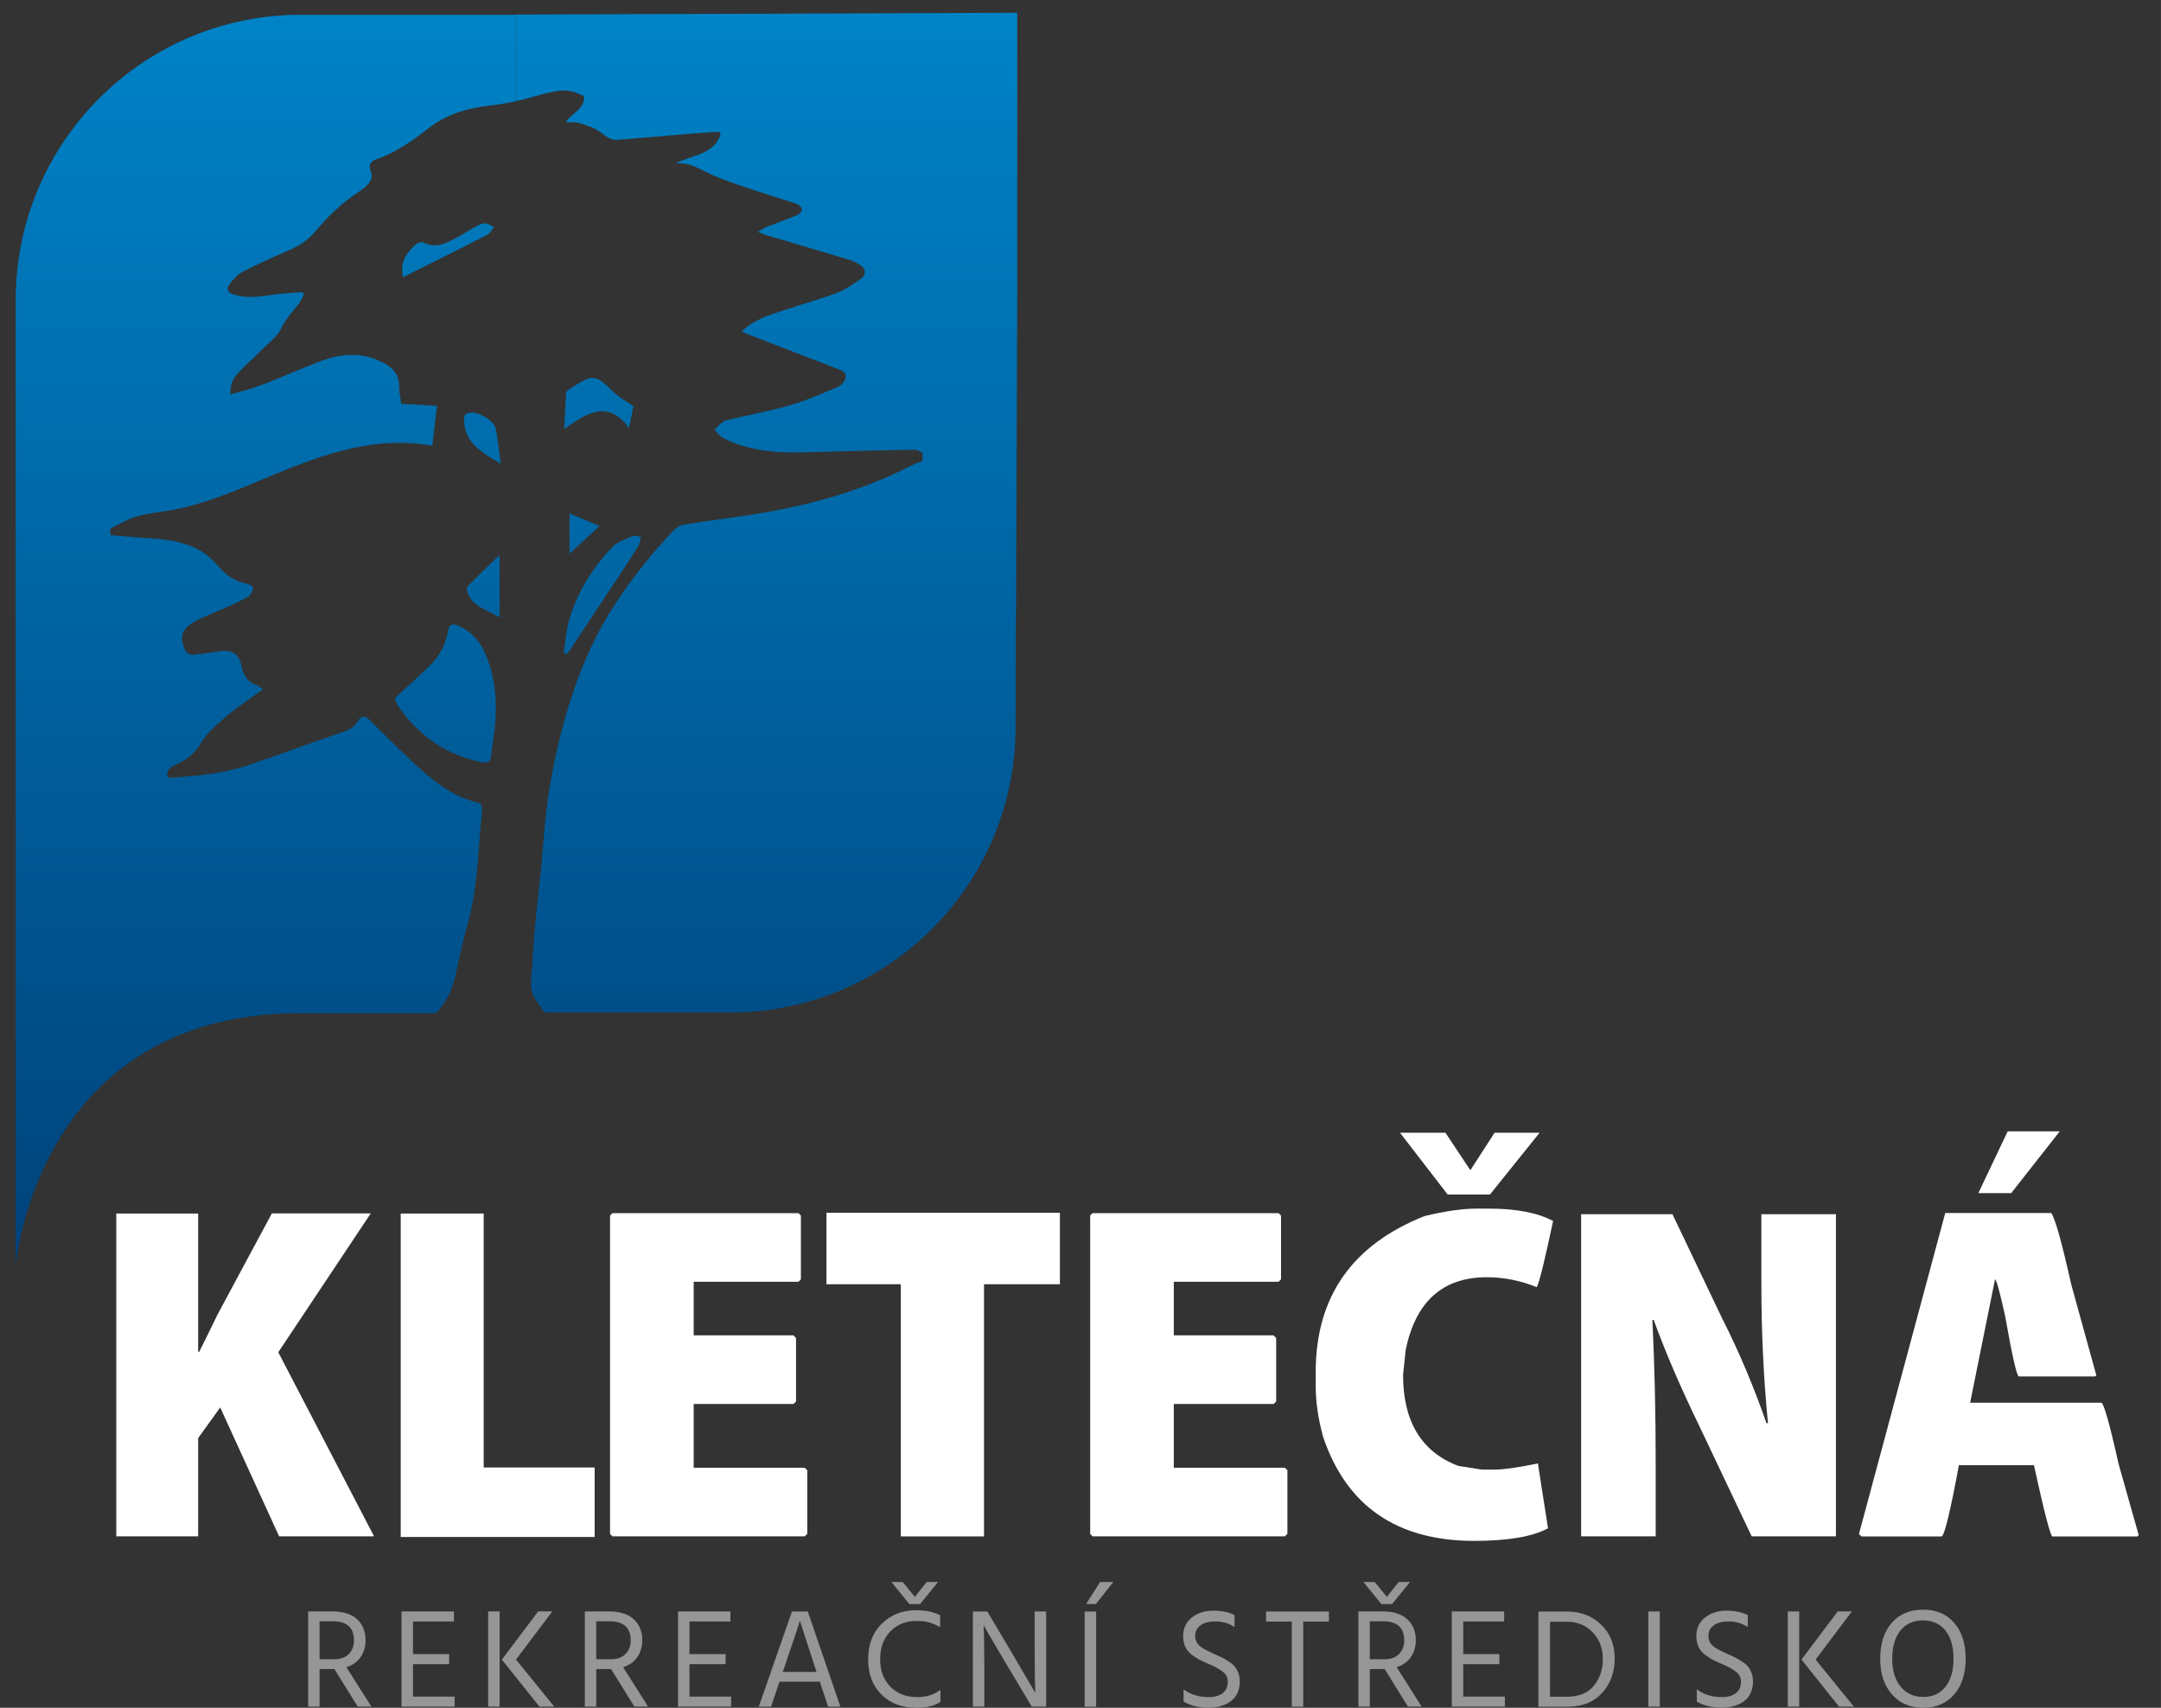 <svg xmlns="http://www.w3.org/2000/svg" viewBox="0 0 109.731 86.722" enable-background="new 0 0 53.86 68.03" width="109.73" height="86.72"><rect x="0" y="0" width="109.731" height="86.722" fill="#333333" stroke="none"/><defs><linearGradient id="0" gradientUnits="userSpaceOnUse" y1="64.922" x2="0" y2="1.298"><stop stop-color="#00427a"/><stop offset="1" stop-color="#0083c7"/></linearGradient></defs><g transform="translate(138.88-25.446)"><g transform="translate(-139.96 24.748)" fill="url(#0)"><g fill-rule="evenodd"><path d="m26.17 12.215c-.219-.053-.333-.257-.644-.14-.416.157-.781.438-1.176.646-.558.293-1.107.639-1.78.288-.089-.045-.291.021-.38.102-.468.424-.82.906-.64 1.662 1.439-.721 2.856-1.424 4.263-2.148.151-.077.239-.271.357-.41"/><g><path d="m30.05 33.66c.864-1.302 1.73-2.604 2.592-3.909.295-.449.593-.902.87-1.366.071-.118.073-.277.107-.418-.14-.021-.302-.103-.409-.054-.367.165-.793.305-1.055.583-1.021 1.092-1.814 2.34-2.206 3.799-.139.51-.164 1.05-.241 1.575.05.017.099.033.146.049.065-.086.135-.169.196-.259"/><path d="m31.524 27.413c-.499-.21-.995-.42-1.526-.645 0 .695 0 1.327 0 2.042.523-.479.993-.91 1.526-1.397"/></g><path d="m24.381 32.484c-.282-.132-.487-.117-.554.273-.12.684-.439 1.28-.943 1.762-.565.543-1.149 1.07-1.763 1.642.04.089.079.254.171.385 1.059 1.533 2.483 2.524 4.329 2.872.206.037.366-.036.393-.304.054-.547.159-1.093.207-1.644.106-1.284-.012-2.543-.569-3.729-.268-.57-.698-.991-1.271-1.257"/><path d="m33.02 22.435c.089-.446.158-.789.223-1.116-.349-.242-.708-.427-.989-.696-.974-.934-1.01-.948-2.168-.23-.061.037-.117.076-.168.121-.037.035-.088.081-.092.126-.034.569-.063 1.138-.098 1.843 1.152-.826 2.226-1.511 3.292-.048"/><g><path d="m24.835 30.829c.279.678.945.827 1.611 1.217 0-1.126 0-2.117 0-3.169-.568.555-1.111 1.076-1.638 1.614-.051.055-.013.236.027.338"/><path d="m24.938 21.656c-.221.039-.306.114-.299.379.044 1.202.942 1.655 1.866 2.21-.089-.639-.141-1.213-.253-1.776-.085-.429-.89-.888-1.314-.813"/></g></g><path d="m27.26 1.438v4.401c.596-.12 1.191-.338 1.788-.457.578-.118.815-.118 1.236 0 .158.069.313.137.453.2.042.661-.606.834-.923 1.312.3.025.529 0 .731.067.367.122.763.239 1.057.472.274.217.51.396.868.364 1.202-.104 2.403-.206 3.607-.304.511-.042 1.022-.072 1.535-.108.017.056.036.108.057.164-.385 1.036-1.492 1.017-2.306 1.459.655-.098 1.158.229 1.704.49.59.281 1.217.49 1.835.701.882.298 1.772.562 2.654.861.107.036.249.197.245.292-.008.102-.156.233-.27.281-.507.209-1.026.39-1.533.592-.128.049-.237.134-.434.248.209.082.314.132.428.167 1.405.416 2.813.828 4.212 1.252.207.062.416.156.588.285.274.214.264.503-.022.696-.373.251-.752.532-1.166.688-.869.326-1.77.576-2.65.866-.774.257-1.571.478-2.21 1.106.14.063.245.115.356.157 1.493.578 2.989 1.153 4.484 1.728.223.085.492.175.434.457-.034.174-.201.389-.365.459-.817.344-1.634.706-2.484.949-1.064.31-2.165.493-3.234.771-.219.057-.387.307-.577.468.147.14.27.328.441.417 1.39.715 2.894.769 4.415.721 1.767-.054 3.536-.092 5.305-.126.132-.003.268.1.405.153 0 .138 0 .273 0 .413-.202.083-.407.155-.598.253-2.513 1.292-5.199 2.02-7.97 2.462-1.179.187-2.362.33-3.539.523-.198.031-.411.166-.553.314-1.088 1.159-2.077 2.384-2.949 3.72-1.776 2.716-2.66 5.75-3.253 8.88-.28 1.479-.36 2.992-.504 4.492-.144 1.462-.258 2.31-.381 3.771-.032.424-.039.85-.077 1.274-.12 1.29-.122 1.3.637 2.321h9.429c8 0 14.483-6.488 14.483-14.489l.085-22.09c0-8.01 0-14.184 0-14.184"/><path d="m16.351 1.449c-4.982 0-9.376 2.519-11.979 6.352-1.574 2.316-2.496 5.111-2.496 8.122v49.07c0 0 .016-.169.058-.457.155-1.078.72-3.922 2.55-6.616 2.02-2.984 5.59-5.776 11.868-5.776h6.859c.143-.142.263-.289.37-.44.629-.885.704-1.951.948-2.94.292-1.181.506-1.769.665-2.974.174-1.301.239-2.62.36-3.929.021-.22-.021-.361-.264-.42-1.255-.309-2.225-1.092-3.139-1.944-.771-.722-1.531-1.454-2.27-2.207-.25-.254-.46-.276-.621.014-.229.4-.601.507-.995.64-1.565.535-3.115 1.121-4.684 1.64-1.281.423-2.621.53-3.972.612-.068-.189-.036-.325.053-.436.054-.065.121-.123.213-.171.073-.039.15-.065.224-.102.396-.194.732-.421 1-.775.065-.085.129-.174.187-.277.07-.128.151-.249.247-.364.278-.345.642-.642.974-.941.406-.364.869-.666 1.309-.99.188-.14.379-.267.618-.434-.015 0-.018-.012-.03-.021-.172-.124-.229-.181-.282-.198-.477-.146-.683-.496-.777-.961-.128-.635-.479-.853-1.12-.757-.46.07-.919.144-1.384.178-.113.008-.302-.106-.352-.212-.236-.5-.227-.864.071-1.172.092-.097.212-.19.366-.279.493-.285 1.043-.468 1.565-.706.409-.187.823-.367 1.208-.594.069-.041.123-.124.163-.213.034-.077.062-.159.077-.231.008-.043-.219-.177-.349-.204-.612-.127-1.065-.444-1.471-.933-.885-1.065-2.144-1.292-3.442-1.37-.667-.041-1.33-.108-1.994-.162 0-.11 0-.218 0-.332.019-.007.037-.018.055-.028.435-.208.855-.469 1.313-.599.586-.169 1.209-.21 1.814-.325 1.817-.34 3.487-1.115 5.18-1.812 2.538-1.042 5.092-1.95 7.986-1.445.003-.03.006-.058.011-.088.075-.661.15-1.297.223-1.936-.676-.039-1.242-.071-1.815-.105-.041-.339-.109-.624-.107-.907.004-.604-.342-.944-.832-1.194-1.02-.524-2.067-.464-3.102-.079-1.024.382-2.02.835-3.043 1.227-.503.192-1.031.313-1.585.478-.023-.394.083-.688.265-.931.044-.063.093-.125.148-.182.406-.425.847-.819 1.262-1.232.255-.256.566-.495.769-.78.047-.066.095-.135.128-.208.117-.258.268-.481.433-.693.147-.191.305-.374.458-.566.011-.013.016-.03.026-.045.092-.132.162-.281.243-.425-.023-.045-.046-.088-.068-.132-.47.039-.94.06-1.407.119-.706.089-1.408.233-2.114-.007-.308-.104-.363-.296-.186-.521.009-.011.02-.023.03-.035.177-.223.374-.455.616-.58.777-.401 1.575-.764 2.377-1.104.533-.225.98-.531 1.345-.973.626-.753 1.326-1.423 2.146-1.965.116-.073.224-.154.333-.241.113-.097.209-.198.279-.309.095-.156.133-.333.025-.571-.07-.16-.041-.293.046-.396.054-.065.126-.121.227-.155 1.017-.341 1.871-.963 2.708-1.605.943-.726 2.023-1.02 3.196-1.145.401-.042.797-.122 1.196-.202v-.08-4.311h-10.911"/></g><g fill="#000"><g fill="#fff"><path d="m-119.89 103.46h-4.818l-2.991-6.543-1.12 1.557v4.986h-4.157v-16.391h4.157v7.02h.056q.157-.314.471-.952.314-.65.471-.964l2.745-5.109h5.02l-4.694 7.05 4.862 9.344"/><path d="m-114.32 87.07v12.895h5.635v3.529h-9.848v-16.424h4.213"/><path d="m-107.78 87.05h9.445l.123.123v3.238l-.123.123h-5.322v2.722h5.064l.134.134v3.227l-.134.123h-5.064v3.238h5.635l.134.123v3.238l-.134.123h-9.758l-.123-.123v-16.17l.123-.123"/><path d="m-85.06 87.03v3.63h-3.854v12.806h-4.224v-12.806h-3.776v-3.63h11.853"/><path d="m-83.4 87.05h9.445l.123.123v3.238l-.123.123h-5.322v2.722h5.064l.134.134v3.227l-.134.123h-5.064v3.238h5.635l.134.123v3.238l-.134.123h-9.758l-.123-.123v-16.17l.123-.123"/><path d="m-63.882 86.82h.627q2.05 0 3.238.627-.65 3.07-.829 3.361-1.244-.504-2.532-.504-3.361 0-4.123 3.686l-.134 1.266q0 3.563 2.801 4.627l1.199.19h.639q.695 0 2.218-.314v.067l.504 3.227q-1.188.639-3.742.639-5.882 0-7.674-5.266-.381-1.378-.381-2.599v-.706q0-5.725 5.523-7.921 1.557-.381 2.666-.381m-.336-1.949l1.232-1.905h2.286l-2.521 3.137h-2.151l-2.42-3.137h2.308l1.266 1.905"/><path d="m-54.807 103.46h-3.787v-16.357h4.638l2.521 5.288q1.255 2.465 2.252 5.322h.078q-.336-3.372-.336-7.114v-3.496h3.787v16.357h-4.28l-2.588-5.456q-1.501-3.081-2.386-5.535h-.067q.168 3.428.168 7.327v3.664"/><path d="m-34.719 87.04q.314.493 1.01 3.619l1.277 4.627-.067.056h-3.865q-.157 0-.706-3.103-.392-1.759-.504-1.837l-1.266 6.274h6.655q.19 0 .885 3.115l1.02 3.608-.067.067h-4.313q-.146 0-.941-3.619h-3.809q-.672 3.619-.885 3.619h-4.067l-.123-.123 4.381-16.301h5.389m-3.708-1.01l1.49-3.137h2.644l-2.465 3.137h-1.669"/></g><g fill="#969696"><path d="m-121.9 110.2h-.753v1.907h-.581v-4.833h1.212q.839 0 1.269.394.437.394.437 1.09-.014.502-.265.853-.251.351-.71.495l1.269 2h-.696l-1.183-1.907m-.753-2.424v1.929h.731q.495 0 .753-.265.265-.272.265-.696 0-.968-1.083-.968h-.667"/><path d="m-117.91 111.6h2.115v.509h-2.696v-4.833h2.66v.509h-2.079v1.656h1.836v.509h-1.836v1.649"/><path d="m-112.68 109.72l1.943 2.388h-.753l-1.907-2.388 1.843-2.445h.717l-1.843 2.445m-1.413 2.388v-4.833h.581v4.833h-.581"/><path d="m-107.85 110.2h-.753v1.907h-.581v-4.833h1.212q.839 0 1.269.394.437.394.437 1.09-.014.502-.265.853-.251.351-.71.495l1.269 2h-.696l-1.183-1.907m-.753-2.424v1.929h.731q.495 0 .753-.265.265-.272.265-.696 0-.968-1.083-.968h-.667"/><path d="m-103.87 111.6h2.115v.509h-2.696v-4.833h2.66v.509h-2.079v1.656h1.836v.509h-1.836v1.649"/><path d="m-96.83 112.11l-.423-1.269h-2.044l-.43 1.269h-.624l1.685-4.833h.803l1.656 4.833h-.624m-2.302-1.764h1.714l-.846-2.603q-.1.366-.868 2.603"/><path d="m-92.16 106.9h-.545l-.911-1.119h.574l.617.753.602-.753h.574l-.911 1.119m-.208.86q-.782 0-1.305.531-.516.531-.516 1.405 0 .868.516 1.398.516.531 1.37.531.688 0 1.176-.366v.609q-.445.301-1.219.301-1.09 0-1.771-.667-.681-.674-.681-1.793 0-1.126.688-1.807.696-.688 1.742-.688.753 0 1.226.258v.595q-.315-.165-.566-.237-.251-.072-.66-.072"/><path d="m-89.48 112.11v-4.833h.731l1.212 2.036 1.226 2.094q-.029-.696-.029-2.087v-2.044h.581v4.833h-.731q-2.01-3.349-2.445-4.137.036.746.036 2.101v2.036h-.581"/><path d="m-83.73 106.9l.71-1.119h.674l-.889 1.119h-.495m-.072 5.213v-4.833h.581v4.833h-.581"/><path d="m-76.19 108.07q-.437-.287-.961-.287-.523 0-.782.208-.258.201-.258.531 0 .351.308.566.229.151.574.308.344.151.473.215.129.057.33.194.208.129.315.258.265.323.265.767 0 .638-.437.989-.437.344-1.162.344-.724 0-1.255-.308v-.624q.523.394 1.276.394.452 0 .71-.201.258-.201.258-.581 0-.316-.258-.509-.287-.215-.667-.373-.38-.165-.545-.251-.158-.086-.38-.251-.416-.33-.416-.925 0-.602.437-.946.445-.351 1.09-.351.645 0 1.083.222v.609"/><path d="m-71.4 107.28v.509h-1.305v4.324h-.581v-4.324h-1.305v-.509h3.191"/><path d="m-68.57 110.2h-.753v1.907h-.581v-4.833h1.212q.839 0 1.269.394.437.394.437 1.09-.014.502-.265.853-.251.351-.71.495l1.269 2h-.696l-1.183-1.907m-.753-2.424v1.929h.731q.495 0 .753-.265.265-.272.265-.696 0-.968-1.083-.968h-.667m1.133-.875h-.545l-.911-1.119h.574l.617.753.602-.753h.574l-.911 1.119"/><path d="m-64.58 111.6h2.115v.509h-2.696v-4.833h2.66v.509h-2.079v1.656h1.836v.509h-1.836v1.649"/><path d="m-60.761 107.28h1.434q1.068 0 1.75.667.688.66.688 1.714 0 1.047-.638 1.75-.631.703-1.771.703h-1.463v-4.833m.588 4.324h.868q.896 0 1.355-.552.459-.559.459-1.37 0-.81-.516-1.348-.509-.538-1.327-.538h-.839v3.807"/><path d="m-55.18 112.11v-4.833h.581v4.833h-.581"/><path d="m-50.13 108.07q-.437-.287-.961-.287-.523 0-.782.208-.258.201-.258.531 0 .351.308.566.229.151.574.308.344.151.473.215.129.057.33.194.208.129.315.258.265.323.265.767 0 .638-.437.989-.437.344-1.162.344-.724 0-1.255-.308v-.624q.523.394 1.276.394.452 0 .71-.201.258-.201.258-.581 0-.316-.258-.509-.287-.215-.667-.373-.38-.165-.545-.251-.158-.086-.38-.251-.416-.33-.416-.925 0-.602.437-.946.445-.351 1.09-.351.645 0 1.083.222v.609"/><path d="m-46.688 109.72l1.943 2.388h-.753l-1.907-2.388 1.843-2.445h.717l-1.843 2.445m-1.413 2.388v-4.833h.581v4.833h-.581"/><path d="m-41.24 107.73q-.731 0-1.147.523-.409.516-.409 1.42 0 .896.423 1.42.43.523 1.154.523.724 0 1.126-.516.409-.516.409-1.427 0-.911-.409-1.427-.409-.516-1.147-.516m.014 4.438q-.989 0-1.585-.681-.595-.681-.595-1.814 0-1.14.581-1.814.588-.674 1.592-.674 1.01 0 1.585.674.581.667.581 1.814 0 1.14-.588 1.821-.581.674-1.57.674"/></g></g></g></svg>